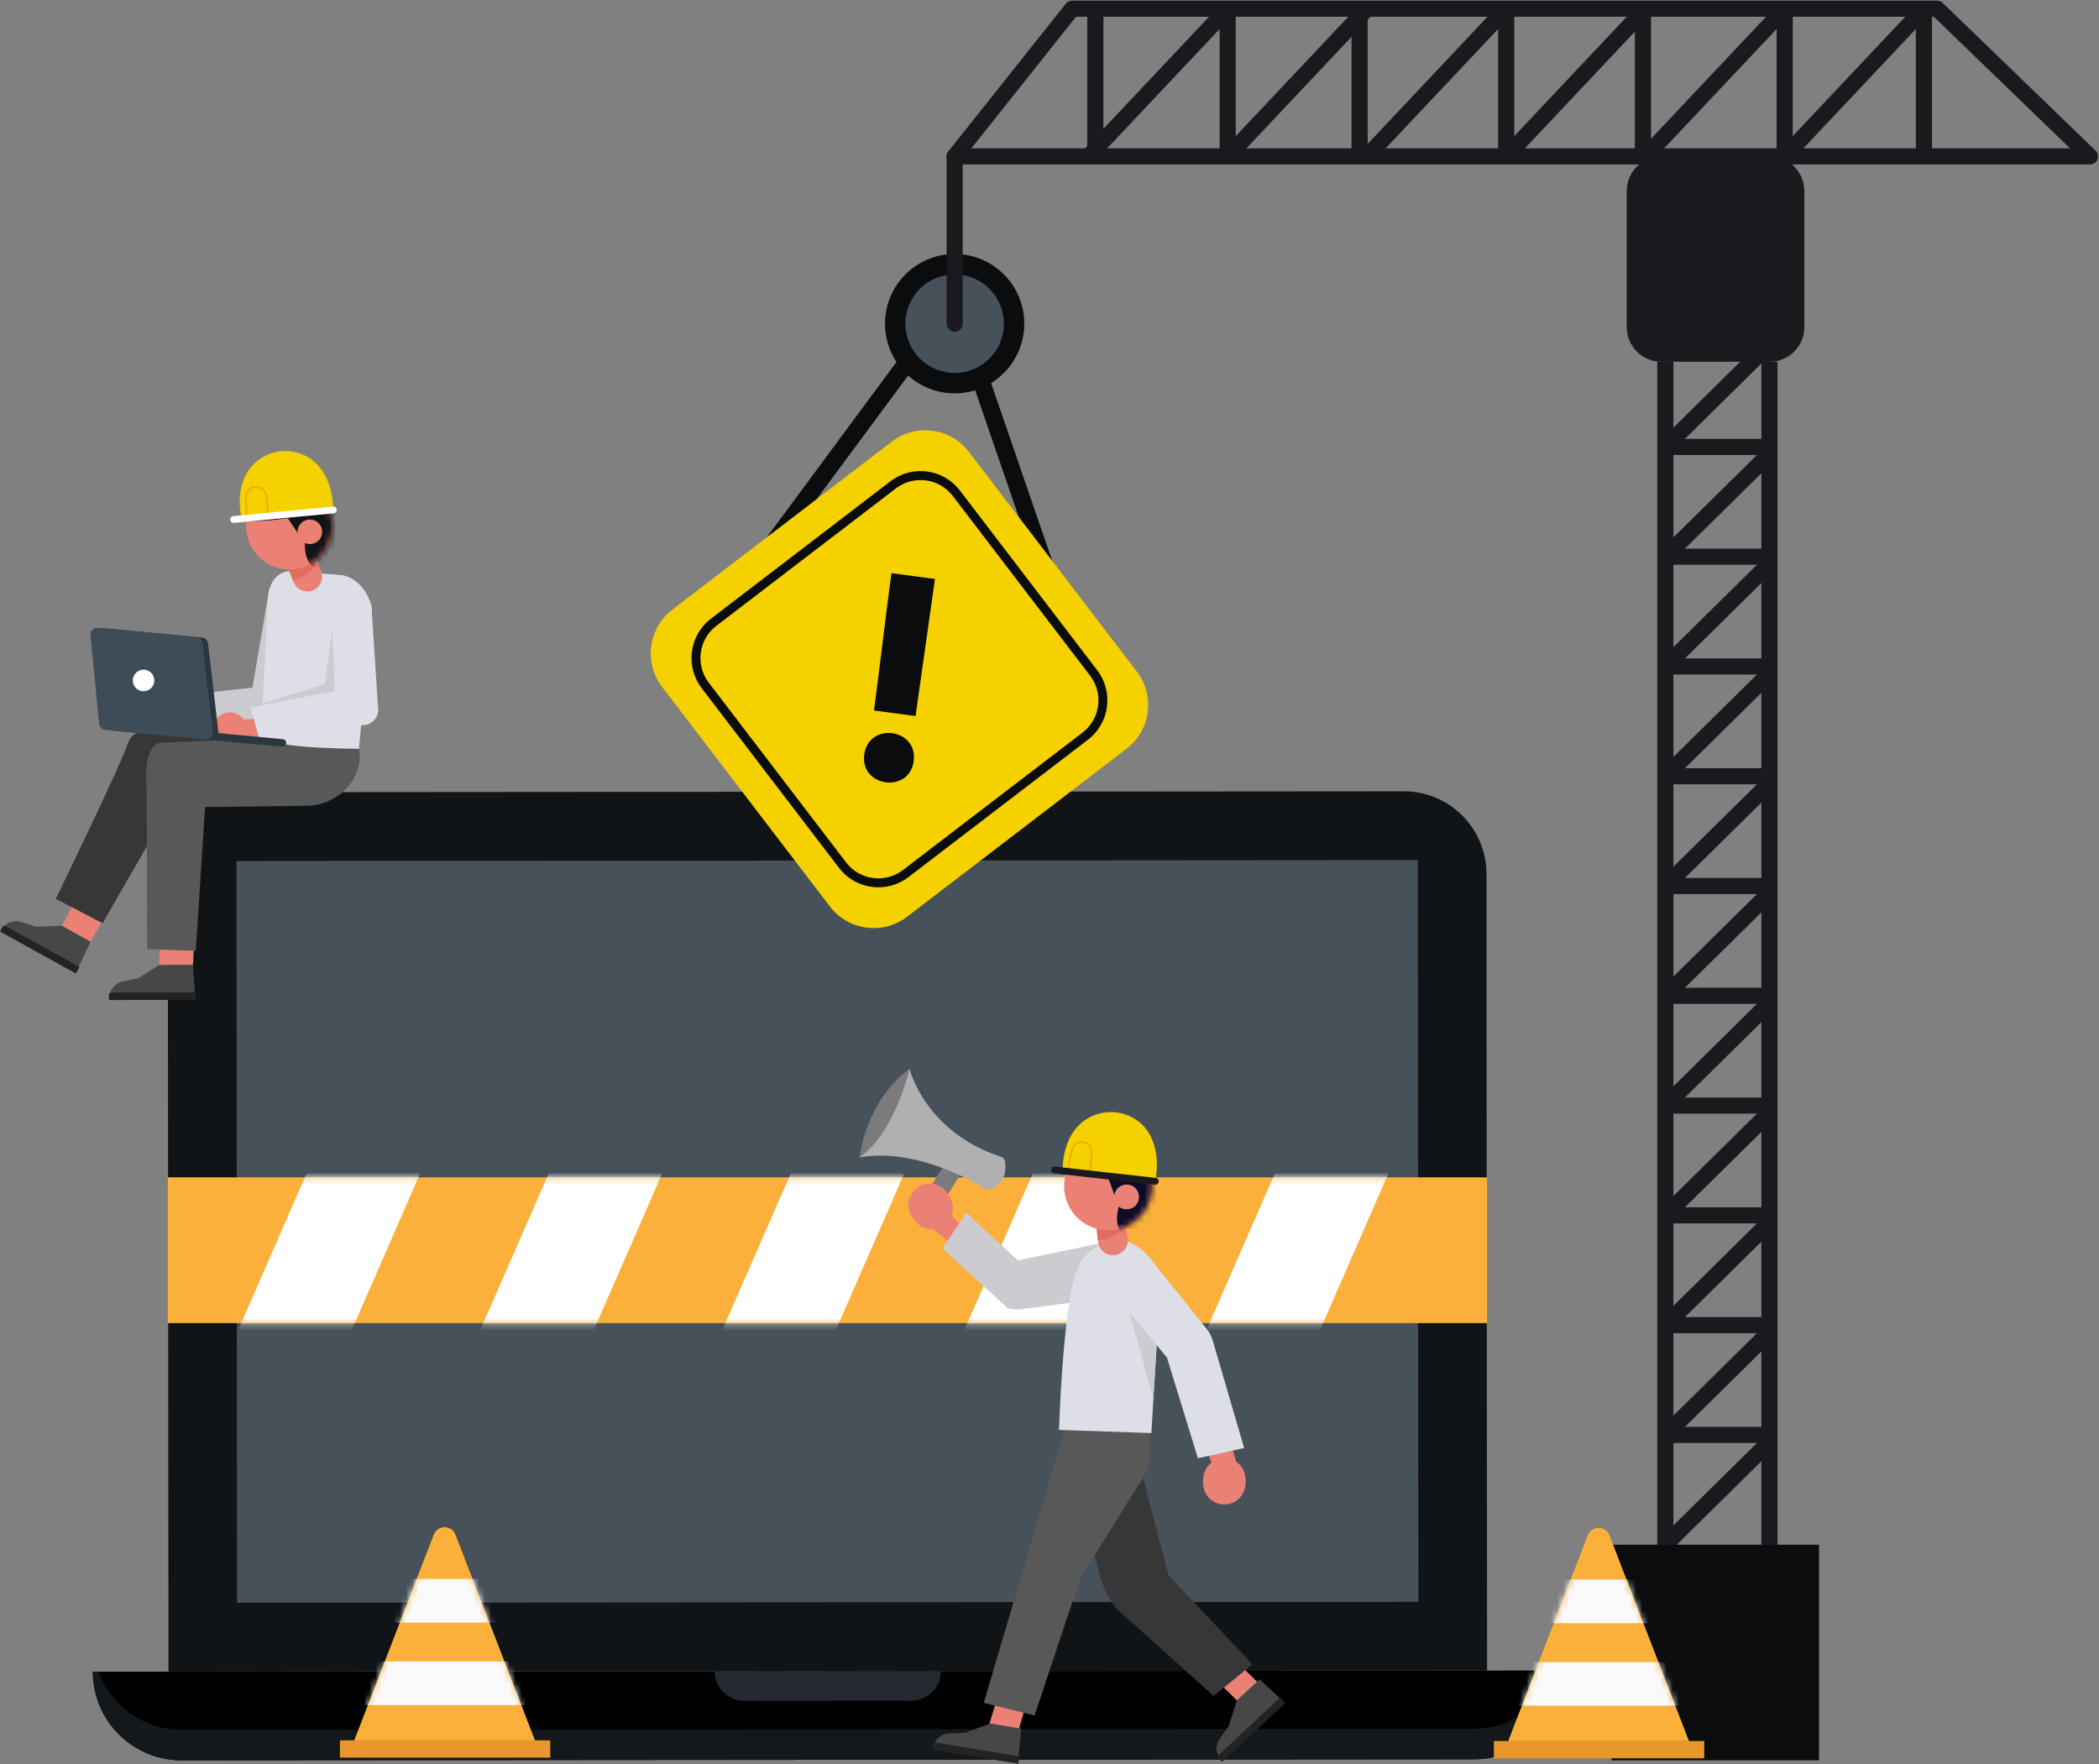 <?xml version="1.0" encoding="UTF-8"?>
<svg width="345px" height="290px" viewBox="0 0 345 290" version="1.1" xmlns="http://www.w3.org/2000/svg" xmlns:xlink="http://www.w3.org/1999/xlink">
    <rect x="0" y="0" width="345" height="290" fill="#808080" stroke="none"/>
    <!-- Generator: sketchtool 60 (101010) - https://sketch.com -->
    <title>64686E75-FE9D-4B58-864E-3533A438E9E6</title>
    <desc>Created with sketchtool.</desc>
    <defs>
        <polygon id="path-1" points="0.258 0.289 34.975 0.289 34.975 24.246 0.258 24.246"></polygon>
        <polygon id="path-3" points="0.353 0.289 35.071 0.289 35.071 24.246 0.353 24.246"></polygon>
        <polygon id="path-5" points="0.447 0.289 35.165 0.289 35.165 24.246 0.447 24.246"></polygon>
        <polygon id="path-7" points="0.543 0.289 35.261 0.289 35.261 24.246 0.543 24.246"></polygon>
        <polygon id="path-9" points="0.637 0.289 35.356 0.289 35.356 24.246 0.637 24.246"></polygon>
        <path d="M1.425,5.425 C-0.246,8.998 1.295,13.251 4.868,14.922 L4.868,14.922 C8.439,16.594 12.687,15.051 14.357,11.476 L14.357,11.476 C16.026,7.902 14.485,3.651 10.914,1.978 L10.914,1.978 C9.936,1.52 8.908,1.304 7.896,1.304 L7.896,1.304 C5.21,1.304 2.637,2.828 1.425,5.425 L1.425,5.425 Z" id="path-11"></path>
        <path d="M4.868,14.922 C8.439,16.594 12.687,15.051 14.357,11.476 C16.026,7.902 14.485,3.651 10.914,1.978 C9.936,1.52 8.908,1.304 7.896,1.304 C5.21,1.304 2.637,2.828 1.425,5.425 C-0.246,8.998 1.295,13.251 4.868,14.922 Z" id="path-13"></path>
        <path d="M1.891,3.795 C-0.634,6.883 -0.183,11.436 2.903,13.965 L2.903,13.965 C5.988,16.493 10.537,16.039 13.061,12.952 L13.061,12.952 C15.588,9.864 15.136,5.313 12.051,2.782 L12.051,2.782 C10.709,1.683 9.091,1.148 7.482,1.148 L7.482,1.148 C5.392,1.148 3.318,2.051 1.891,3.795 L1.891,3.795 Z" id="path-15"></path>
        <path d="M13.102,2.095 L0.041,35.883 L29.689,35.883 L16.626,2.095 C16.315,1.29 15.588,0.887 14.863,0.887 L14.863,0.887 C14.138,0.887 13.413,1.29 13.102,2.095 L13.102,2.095 Z" id="path-17"></path>
        <path d="M13.575,2.199 L0.513,35.988 L30.16,35.988 L17.098,2.199 C16.787,1.393 16.062,0.991 15.337,0.991 L15.337,0.991 C14.612,0.991 13.887,1.393 13.575,2.199 L13.575,2.199 Z" id="path-19"></path>
    </defs>
    <g id="Page-1" stroke="none" stroke-width="1" fill="none" fill-rule="evenodd">
        <g id="Maintenance-page" transform="translate(-788, -198)">
            <g id="Maintenance-image" transform="translate(788, 199)">
                <g>
                    <g id="Group-23" transform="translate(14.554, 128.666)">
                        <path d="M227.746,159.499 L15.284,159.666 C7.237,159.672 0.707,153.148 0.701,145.094 L242.305,144.905 C242.312,152.96 235.793,159.492 227.746,159.499" id="Fill-1" fill="#000000"></path>
                        <path d="M227.742,154.479 L15.28,154.644 C8.999,154.649 3.659,150.668 1.607,145.093 L0.701,145.094 C0.707,153.148 7.237,159.672 15.284,159.666 L227.746,159.499 C235.793,159.492 242.312,152.96 242.305,144.906 L241.399,144.906 C239.357,150.482 234.024,154.473 227.742,154.479" id="Fill-3" fill="#14181B"></path>
                        <path d="M135.233,149.87 L107.783,149.892 C105.089,149.895 102.903,147.71 102.901,145.014 L140.107,144.985 C140.109,147.681 137.926,149.868 135.233,149.87" id="Fill-5" fill="#23292E"></path>
                        <path d="M229.871,144.914 L13.136,145.084 L13.032,14.153 C13.027,6.643 19.107,0.549 26.611,0.542 L216.17,0.394 C223.674,0.388 229.763,6.473 229.77,13.984 L229.871,144.914 Z" id="Fill-7" fill="#111417"></path>
                        <polygon id="Fill-9" fill="#47515A" points="218.576 133.612 24.413 133.763 24.319 11.856 218.481 11.703"></polygon>
                        <polygon id="Fill-21" fill="#FBB03B" points="13.032 87.806 229.871 87.806 229.871 63.849 13.032 63.849"></polygon>
                    </g>
                    <g id="Group-39" transform="translate(35.723, 192.228)">
                        <g id="Group-26">
                            <mask id="mask-2" fill="white">
                                <use xlink:href="#path-1"></use>
                            </mask>
                            <g id="Clip-25"></g>
                            <polygon id="Fill-24" fill="#FFFFFF" mask="url(#mask-2)" points="18.916 32.649 0.258 32.649 16.317 -4.12 34.975 -4.12"></polygon>
                        </g>
                        <g id="Group-29" transform="translate(39.692, 0)">
                            <mask id="mask-4" fill="white">
                                <use xlink:href="#path-3"></use>
                            </mask>
                            <g id="Clip-28"></g>
                            <polygon id="Fill-27" fill="#FFFFFF" mask="url(#mask-4)" points="19.01 32.649 0.353 32.649 16.413 -4.12 35.071 -4.12"></polygon>
                        </g>
                        <g id="Group-32" transform="translate(79.385, 0)">
                            <mask id="mask-6" fill="white">
                                <use xlink:href="#path-5"></use>
                            </mask>
                            <g id="Clip-31"></g>
                            <polygon id="Fill-30" fill="#FFFFFF" mask="url(#mask-6)" points="19.105 32.649 0.447 32.649 16.508 -4.12 35.165 -4.12"></polygon>
                        </g>
                        <g id="Group-35" transform="translate(119.077, 0)">
                            <mask id="mask-8" fill="white">
                                <use xlink:href="#path-7"></use>
                            </mask>
                            <g id="Clip-34"></g>
                            <polygon id="Fill-33" fill="#FFFFFF" mask="url(#mask-8)" points="19.201 32.649 0.543 32.649 16.603 -4.12 35.261 -4.12"></polygon>
                        </g>
                        <g id="Group-38" transform="translate(158.769, 0)">
                            <mask id="mask-10" fill="white">
                                <use xlink:href="#path-9"></use>
                            </mask>
                            <g id="Clip-37"></g>
                            <polygon id="Fill-36" fill="#FFFFFF" mask="url(#mask-10)" points="19.295 32.649 0.637 32.649 16.698 -4.12 35.356 -4.12"></polygon>
                        </g>
                    </g>
                    <g id="Group-86" transform="translate(0, 77.022)">
                        <path d="M10.176,74.129 L5.938,74.292 L3.456,73.504 C2.317,73.141 1.073,73.576 0.405,74.569 L0.094,75.033 L12.485,81.884 L14.882,76.739 L10.176,74.129 Z" id="Fill-40" fill="#474748"></path>
                        <path d="M12.489,81.991 L0,75.087 L0.437,74.295 C0.523,74.14 0.719,74.083 0.875,74.169 L13.082,80.918 L12.489,81.991" id="Fill-42" fill="#232323"></path>
                        <polygon id="Fill-44" fill="#EB8175" points="14.882 76.739 18.155 71.069 14.882 65.216 10.176 74.129"></polygon>
                        <path d="M40.531,44.123 C40.531,44.123 22.87,39.051 21.17,43.823 C19.47,48.594 9.168,69.709 9.168,69.709 L16.857,73.724 L28.391,53.675 L43.91,52.323 L40.531,44.123 Z" id="Fill-46" fill="#373737"></path>
                        <path d="M26.176,80.564 L22.717,82.769 L20.166,83.284 C18.993,83.519 18.117,84.502 18.014,85.694 L17.965,86.253 L32.122,86.23 L31.725,80.569 L26.176,80.564 Z" id="Fill-48" fill="#474748"></path>
                        <path d="M32.177,86.324 L17.909,86.345 L17.908,85.442 C17.908,85.263 18.052,85.119 18.231,85.119 L32.176,85.096 L32.177,86.324" id="Fill-50" fill="#232323"></path>
                        <polygon id="Fill-52" fill="#EB8175" points="31.725 80.569 32.178 71.069 26.539 70.432 26.176 80.564"></polygon>
                        <path d="M42.916,43.312 L26.271,44.07 C26.271,44.07 23.877,44.202 24.038,49.81 C24.199,55.419 24.184,77.987 24.184,77.987 L32.178,78.264 L33.708,54.623 L50.369,54.418 C53.88,54.374 57.148,52.36 58.537,49.132 C59.069,47.896 59.323,46.512 58.995,45.057 L42.916,43.312 Z" id="Fill-54" fill="#585858"></path>
                        <path d="M27.12,39.951 C27.124,41.533 26.052,41.772 24.474,41.775 C22.894,41.777 21.404,41.544 21.401,39.963 C21.398,38.382 22.676,37.098 24.254,37.095 C25.834,37.091 27.118,38.37 27.12,39.951" id="Fill-56" fill="#E1AD9D"></path>
                        <path d="M29.129,41.567 L25.824,41.574 C24.96,41.576 24.251,40.871 24.25,40.006 C24.25,39.141 24.954,38.433 25.818,38.431 L29.123,38.425 C29.985,38.422 30.695,39.129 30.696,39.993 C30.699,40.857 29.992,41.566 29.129,41.567" id="Fill-58" fill="#E1AD9D"></path>
                        <path d="M29.001,41.903 L27.899,36.489 L41.489,35.006 L44.206,19.116 C44.48,17.673 46.569,15.881 48.013,16.155 L47.597,16.036 C49.041,16.31 50.365,17.988 50.091,19.432 L47.446,38.443 C47.252,39.468 46.477,40.285 45.463,40.532 L29.001,41.903 Z" id="Fill-60" fill="#CCCCD0"></path>
                        <path d="M56.149,16.504 C56.428,16.527 56.704,16.59 56.965,16.694 L57.103,16.747 C59.434,17.659 61.014,20.163 61.12,22.511 L58.995,45.057 C44.916,44.935 42.916,43.311 42.916,43.311 L44.035,20.248 C44.207,18.073 45.203,16.026 47.679,15.82 L56.149,16.504 Z" id="Fill-62" fill="#DEDEE7"></path>
                        <path d="M40.643,41.724 C40.75,43.301 39.698,43.611 38.123,43.72 C36.547,43.827 35.045,43.693 34.937,42.116 C34.827,40.539 36.018,39.173 37.593,39.065 C39.169,38.957 40.535,40.147 40.643,41.724" id="Fill-64" fill="#EB8175"></path>
                        <path d="M42.754,43.203 L39.457,43.429 C38.595,43.488 37.842,42.831 37.782,41.969 C37.723,41.107 38.379,40.353 39.242,40.294 L42.539,40.067 C43.4,40.008 44.154,40.664 44.214,41.528 C44.271,42.39 43.614,43.143 42.754,43.203" id="Fill-66" fill="#EB8175"></path>
                        <path d="M42.648,43.546 L41.189,38.218 L55.998,35.834 L55.157,22.052 C55.334,20.593 56.932,18.952 58.389,19.129 C59.848,19.307 61.283,20.893 61.105,22.353 L62.172,38.865 C62.046,39.902 61.326,40.769 60.331,41.083 L42.648,43.546 Z" id="Fill-68" fill="#DEDEE7"></path>
                        <path d="M17.027,25.235 L33.184,26.759 C33.715,26.81 34.141,27.225 34.2,27.756 L35.898,42.329 C35.98,43.044 35.384,43.653 34.667,43.586 L18.241,42.037 C17.703,41.985 17.274,41.56 17.221,41.02 L15.795,26.473 C15.726,25.764 16.319,25.169 17.027,25.235" id="Fill-70" fill="#2A3740"></path>
                        <path d="M16.095,25.147 L32.254,26.673 C32.784,26.722 33.21,27.138 33.27,27.669 L34.966,42.241 C35.049,42.956 34.453,43.566 33.737,43.498 L17.311,41.949 C16.772,41.897 16.344,41.472 16.291,40.932 L14.863,26.385 C14.796,25.677 15.388,25.081 16.095,25.147" id="Fill-72" fill="#3E4C57"></path>
                        <path d="M35.449,42.43 L46.49,43.472 C46.826,43.504 47.072,43.802 47.042,44.139 C47.009,44.476 46.711,44.723 46.375,44.691 L34.667,43.629 L35.449,42.43 Z" id="Fill-74" fill="#2A3740"></path>
                        <path d="M25.357,33.988 C25.265,34.961 24.401,35.675 23.43,35.584 C22.458,35.492 21.745,34.629 21.836,33.655 C21.927,32.682 22.79,31.968 23.762,32.06 C24.733,32.151 25.448,33.015 25.357,33.988" id="Fill-76" fill="#FFFFFF"></path>
                        <polygon id="Fill-78" fill="#CCCCD0" points="54.641 25.23 55.005 35.592 41.19 38.218 53.364 34.411"></polygon>
                        <path d="M47.314,15.13 L48.237,17.61 C48.569,18.505 49.396,19.122 50.349,19.186 C52.155,19.309 53.456,17.477 52.746,15.81 L51.127,11.999 L47.314,15.13 Z" id="Fill-80" fill="#EB8175"></path>
                        <path d="M48.136,17.339 C48.136,17.339 52.686,16.478 52.019,12.496 C51.349,8.515 47.069,11.621 47.069,11.621 L47.487,15.596 L48.136,17.339 Z" id="Fill-82" fill="#E16C5F"></path>
                        <path d="M41.117,5.424 C39.446,8.998 40.988,13.25 44.56,14.922 C48.131,16.594 52.381,15.05 54.049,11.476 C55.719,7.902 54.177,3.65 50.606,1.978 C47.035,0.306 42.787,1.85 41.117,5.424" id="Fill-84" fill="#EB8175"></path>
                    </g>
                    <g id="Group-93" transform="translate(39.692, 77.022)">
                        <g id="Group-89">
                            <mask id="mask-12" fill="white">
                                <use xlink:href="#path-11"></use>
                            </mask>
                            <g id="Clip-88"></g>
                            <path d="M10.538,9.858 C10.538,9.858 9.413,15.581 13.617,15.707 C17.82,15.832 15.532,4.971 15.532,4.971 L8.88,-1.729 L-1.298,0.779 L-0.289,7.366 C-0.289,7.366 1.33,8.225 10.08,6.782 L10.538,9.858 Z" id="Fill-87" fill="#111417" mask="url(#mask-12)"></path>
                        </g>
                        <g id="Group-92">
                            <mask id="mask-14" fill="white">
                                <use xlink:href="#path-13"></use>
                            </mask>
                            <g id="Clip-91"></g>
                            <polygon id="Fill-90" fill="#111417" mask="url(#mask-14)" points="6.384 5.38 9.727 10.275 12.61 7.087"></polygon>
                        </g>
                    </g>
                    <g id="Group-146" transform="translate(38.369, 73.05)">
                        <path d="M10.738,12.503 C10.266,13.513 10.702,14.715 11.711,15.188 C12.72,15.66 13.921,15.224 14.394,14.214 C14.865,13.203 14.429,12.001 13.42,11.529 C12.412,11.057 11.209,11.492 10.738,12.503" id="Fill-94" fill="#EB8175"></path>
                        <path d="M1.359,11.23 C1.359,11.23 -0.184,5.6 3.464,2.114 C6.473,-0.76 11.391,-0.574 14.062,2.618 C15.315,4.115 16.323,6.373 16.416,9.764 L1.359,11.23 Z" id="Fill-96" fill="#F5D100"></path>
                        <path d="M2.134,11.136 L2.091,7.621 C2.08,6.729 2.776,5.989 3.666,5.948 C4.544,5.906 5.302,6.56 5.389,7.435 L5.741,10.943" id="Stroke-98" stroke="#F1AB00" stroke-width="0.28"></path>
                        <line x1="16.415" y1="9.764" x2="0.034" y2="11.338" id="Stroke-100" stroke="#FFFFFF" stroke-width="1.121" stroke-linecap="round" stroke-linejoin="round"></line>
                        <polygon id="Fill-102" fill="#EB8175" points="165.552 199.728 169.223 203.287 165.038 205.542 161.451 202.025"></polygon>
                        <path d="M139.706,173.133 L142.159,184 C142.651,186.177 143.594,188.268 144.953,190.184 L161.105,204.708 L167.493,199.499 L153.701,184.882 L148.65,165.607 L139.706,173.133 Z" id="Fill-104" fill="#373737"></path>
                        <path d="M164.915,205.438 L163.592,209.663 L162.08,211.767 C161.387,212.735 161.412,214.044 162.143,214.985 L162.486,215.424 L172.792,205.813 L168.672,201.953 L164.915,205.438 Z" id="Fill-106" fill="#474748"></path>
                        <polygon id="Fill-108" fill="#232323" points="172.895 205.842 162.508 215.528 161.677 214.636 172.063 204.949"></polygon>
                        <polygon id="Fill-110" fill="#EB8175" points="130.234 206.338 128.856 210.943 124.126 209.673 125.51 205.152"></polygon>
                        <path d="M136.575,161.009 L123.326,205.832 L131.686,207.922 L139.143,185.45 L148.306,170.749 C148.773,170.093 149.228,169.406 149.614,168.695 C150.348,167.349 150.679,165.883 150.662,164.411 L150.632,161.496 L136.575,161.009 Z" id="Fill-112" fill="#585858"></path>
                        <path d="M124.4,209.229 L120.22,210.774 L117.613,210.864 C116.414,210.906 115.387,211.733 115.088,212.895 L114.948,213.44 L128.951,215.745 L129.488,210.081 L124.4,209.229 Z" id="Fill-114" fill="#474748"></path>
                        <polygon id="Fill-116" fill="#232323" points="128.992 215.844 114.879 213.522 115.077 212.308 129.19 214.632"></polygon>
                        <polygon id="Fill-118" fill="#7B7B7E" points="118.083 115.481 112.729 123.842 115.295 125.686 120.836 116.839"></polygon>
                        <path d="M111.13,101.624 C111.13,101.624 113.605,111.988 126.142,116.069 C126.503,116.187 126.778,116.49 126.829,116.867 C126.989,118.068 126.99,120.662 124.218,121.432 C123.955,121.505 123.664,121.45 123.434,121.306 C121.517,120.105 112.084,114.586 102.929,116.177 L111.13,101.624 Z" id="Fill-120" fill="#B0B0B1"></path>
                        <path d="M111.13,101.624 C111.13,101.624 108.831,111.964 102.929,116.177 C102.929,116.177 103.761,107.113 111.13,101.624" id="Fill-122" fill="#7B7B7E"></path>
                        <path d="M110.983,123.3 C110.595,125.203 112.161,127.523 114.061,127.913 C115.962,128.301 117.818,127.076 118.206,125.171 C118.595,123.27 117.03,120.949 115.13,120.559 C113.228,120.171 111.372,121.397 110.983,123.3" id="Fill-124" fill="#EB8175"></path>
                        <polyline id="Fill-126" fill="#EB8175" points="121.044 128.884 117.332 125.002 114.907 127.989 121.044 132.491"></polyline>
                        <path d="M120.454,125.296 L116.53,131.134 L127.26,140.964 C127.915,141.15 128.598,141.215 129.276,141.158 L143.442,139.32 C145.674,139.214 147.398,137.318 147.293,135.084 C147.187,132.849 147.615,129.615 145.383,129.721 L128.923,133.105 L120.454,125.296 Z" id="Fill-128" fill="#CCCCD0"></path>
                        <path d="M152.227,138.693 C152.604,135.594 151.202,132.53 148.574,130.846 C147.397,130.09 146.226,129.578 145.383,129.722 C142.558,130.198 139.653,131.48 138.41,135.298 C136.295,141.79 135.691,160.978 135.691,160.978 L150.876,161.497 L152.227,138.693 Z" id="Fill-130" fill="#DEDEE7"></path>
                        <polygon id="Fill-132" fill="#CCCCD0" points="146.621 139.177 151.187 155.97 152.109 141.723"></polygon>
                        <path d="M165.233,172.315 C166.669,171.01 166.775,168.21 165.469,166.773 C164.163,165.337 161.941,165.231 160.507,166.539 C159.072,167.845 158.966,170.643 160.27,172.08 C161.575,173.516 163.798,173.621 165.233,172.315" id="Fill-134" fill="#EB8175"></path>
                        <polyline id="Fill-136" fill="#EB8175" points="158.344 160.353 161.113 167.192 164.83 166.213 162.531 158.952"></polyline>
                        <path d="M158.52,165.63 L166.125,163.956 L160.967,146.303 C160.775,145.649 160.468,145.034 160.057,144.49 L150.59,132.695 C149.311,130.86 147.153,131.188 145.319,132.469 C143.488,133.748 143.04,136.273 144.319,138.107 L153.435,149.081 L158.52,165.63 Z" id="Fill-138" fill="#DEDEE7"></path>
                        <path d="M141.827,127.411 L142.116,130.074 C142.22,131.033 142.877,131.845 143.793,132.144 C145.535,132.715 147.264,131.245 146.983,129.432 L146.344,125.293 L141.827,127.411 Z" id="Fill-140" fill="#EB8175"></path>
                        <path d="M142.085,129.783 C142.085,129.783 146.775,129.629 147.111,125.56 C147.446,121.488 142.462,123.911 142.462,123.911 L141.882,127.912 L142.085,129.783 Z" id="Fill-142" fill="#E16C5F"></path>
                        <path d="M138.168,116.352 C135.643,119.44 136.095,123.994 139.18,126.522 C142.266,129.05 146.813,128.596 149.339,125.509 C151.866,122.421 151.414,117.87 148.328,115.339 C145.243,112.811 140.694,113.266 138.168,116.352" id="Fill-144" fill="#EB8175"></path>
                    </g>
                    <g id="Group-153" transform="translate(174.646, 185.607)">
                        <g id="Group-149">
                            <mask id="mask-16" fill="white">
                                <use xlink:href="#path-15"></use>
                            </mask>
                            <g id="Clip-148"></g>
                            <path d="M9.721,10.414 C9.721,10.414 7.196,15.743 11.285,16.914 C15.373,18.085 15.834,6.867 15.834,6.867 L10.98,-1.359 L0.378,-1.437 L-0.271,5.272 C-0.271,5.272 1.101,6.518 10.039,7.284 L9.721,10.414 Z" id="Fill-147" fill="#0E0B27" mask="url(#mask-16)"></path>
                        </g>
                        <g id="Group-152" fill="#0E0B27">
                            <polygon id="Fill-150" points="6.764 4.989 8.824 10.62 12.442 8.214"></polygon>
                        </g>
                    </g>
                    <g id="Group-235" transform="translate(58.215, 0.218)">
                        <path d="M125.382,194.22 C124.667,195.093 124.796,196.38 125.668,197.095 C126.54,197.81 127.826,197.68 128.54,196.808 C129.255,195.936 129.126,194.648 128.254,193.934 C127.382,193.219 126.095,193.348 125.382,194.22" id="Fill-154" fill="#EB8175"></path>
                        <path d="M116.461,191.255 C116.461,191.255 116.107,185.361 120.445,182.673 C124.02,180.456 128.848,181.666 130.826,185.382 C131.756,187.127 132.283,189.57 131.668,192.947 L116.461,191.255 Z" id="Fill-156" fill="#F5D100"></path>
                        <path d="M117.247,191.323 L117.936,187.836 C118.112,186.951 118.957,186.364 119.846,186.509 C120.723,186.652 121.337,187.455 121.241,188.34 L120.858,191.886" id="Stroke-158" stroke="#F1AB00" stroke-width="0.283"></path>
                        <line x1="131.668" y1="192.948" x2="115.128" y2="191.086" id="Stroke-160" stroke="#1A1A1E" stroke-width="1.133" stroke-linecap="round" stroke-linejoin="round"></line>
                        <line x1="232.618" y1="235.789" x2="215.504" y2="252.674" id="Stroke-162" stroke="#1A1A1E" stroke-width="2.649"></line>
                        <line x1="232.618" y1="217.745" x2="215.504" y2="234.63" id="Stroke-164" stroke="#1A1A1E" stroke-width="2.649"></line>
                        <line x1="232.618" y1="199.702" x2="215.504" y2="216.588" id="Stroke-166" stroke="#1A1A1E" stroke-width="2.649"></line>
                        <line x1="232.618" y1="181.66" x2="215.504" y2="198.543" id="Stroke-168" stroke="#1A1A1E" stroke-width="2.649"></line>
                        <line x1="232.618" y1="163.616" x2="215.504" y2="180.5" id="Stroke-170" stroke="#1A1A1E" stroke-width="2.649"></line>
                        <line x1="232.618" y1="145.572" x2="215.504" y2="162.457" id="Stroke-172" stroke="#1A1A1E" stroke-width="2.649"></line>
                        <line x1="232.618" y1="127.528" x2="215.504" y2="144.413" id="Stroke-174" stroke="#1A1A1E" stroke-width="2.649"></line>
                        <line x1="232.618" y1="109.485" x2="215.504" y2="126.369" id="Stroke-176" stroke="#1A1A1E" stroke-width="2.649"></line>
                        <line x1="232.618" y1="91.441" x2="215.504" y2="108.326" id="Stroke-178" stroke="#1A1A1E" stroke-width="2.649"></line>
                        <line x1="232.618" y1="73.398" x2="215.504" y2="90.283" id="Stroke-180" stroke="#1A1A1E" stroke-width="2.649"></line>
                        <line x1="232.618" y1="55.355" x2="215.504" y2="72.24" id="Stroke-182" stroke="#1A1A1E" stroke-width="2.649"></line>
                        <line x1="215.505" y1="234.63" x2="232.619" y2="234.63" id="Stroke-184" stroke="#1A1A1E" stroke-width="2.649"></line>
                        <line x1="215.505" y1="216.588" x2="232.619" y2="216.588" id="Stroke-186" stroke="#1A1A1E" stroke-width="2.649"></line>
                        <line x1="215.505" y1="198.543" x2="232.619" y2="198.543" id="Stroke-188" stroke="#1A1A1E" stroke-width="2.649"></line>
                        <line x1="215.505" y1="180.5" x2="232.619" y2="180.5" id="Stroke-190" stroke="#1A1A1E" stroke-width="2.649"></line>
                        <line x1="215.505" y1="162.457" x2="232.619" y2="162.457" id="Stroke-192" stroke="#1A1A1E" stroke-width="2.649"></line>
                        <line x1="215.505" y1="144.413" x2="232.619" y2="144.413" id="Stroke-194" stroke="#1A1A1E" stroke-width="2.649"></line>
                        <line x1="215.505" y1="126.37" x2="232.619" y2="126.37" id="Stroke-196" stroke="#1A1A1E" stroke-width="2.649"></line>
                        <line x1="215.505" y1="108.327" x2="232.619" y2="108.327" id="Stroke-198" stroke="#1A1A1E" stroke-width="2.649"></line>
                        <line x1="215.505" y1="90.283" x2="232.619" y2="90.283" id="Stroke-200" stroke="#1A1A1E" stroke-width="2.649"></line>
                        <line x1="215.505" y1="72.24" x2="232.619" y2="72.24" id="Stroke-202" stroke="#1A1A1E" stroke-width="2.649"></line>
                        <line x1="215.505" y1="257.564" x2="215.505" y2="58.24" id="Stroke-204" stroke="#1A1A1E" stroke-width="2.649"></line>
                        <line x1="232.618" y1="257.564" x2="232.618" y2="58.24" id="Stroke-206" stroke="#1A1A1E" stroke-width="2.649"></line>
                        <polygon id="Fill-208" fill="#0A0C0E" points="206.683 288.113 240.762 288.113 240.762 252.673 206.683 252.673"></polygon>
                        <path d="M232.665,58.241 L214.852,58.241 C211.71,58.241 209.162,55.692 209.162,52.545 L209.162,30.185 C209.162,27.04 211.71,24.491 214.852,24.491 L232.665,24.491 C235.809,24.491 238.355,27.04 238.355,30.185 L238.355,52.545 C238.355,55.692 235.809,58.241 232.665,58.241" id="Fill-210" fill="#1A1A1E"></path>
                        <polygon id="Stroke-212" fill="#0A0C0E" fill-rule="nonzero" points="103.954 59.617 117.644 99.418 114.939 100.35 101.249 60.549"></polygon>
                        <polygon id="Stroke-213" fill="#0A0C0E" fill-rule="nonzero" points="91.93 54.503 94.228 56.207 67.533 92.293 65.234 90.589"></polygon>
                        <path d="M101.051,73.061 L128.637,109.165 C131.672,113.137 130.914,118.82 126.945,121.858 L90.873,149.466 C86.903,152.504 81.226,151.746 78.191,147.774 L50.605,111.671 C47.57,107.698 48.326,102.015 52.296,98.977 L88.369,71.369 C92.339,68.331 98.016,69.088 101.051,73.061" id="Fill-214" fill="#F5D100"></path>
                        <path d="M88.149,77.883 L58.635,100.471 C55.065,103.204 54.383,108.317 57.113,111.891 L79.682,141.43 C82.413,145.004 87.522,145.686 91.092,142.953 L120.608,120.363 C124.178,117.63 124.86,112.518 122.129,108.945 L99.559,79.405 C96.828,75.831 91.719,75.15 88.149,77.883 Z M98.388,80.301 L120.958,109.841 C123.194,112.767 122.636,116.953 119.712,119.191 L90.197,141.781 C87.273,144.019 83.089,143.461 80.853,140.534 L58.284,110.995 C56.048,108.068 56.606,103.881 59.53,101.643 L89.044,79.055 C91.968,76.817 96.152,77.375 98.388,80.301 Z" id="Stroke-215" fill="#0A0C0E" fill-rule="nonzero"></path>
                        <path d="M95.458,93.944 L92.269,116.473 L85.434,115.562 C86.445,107.982 87.284,100.616 88.301,92.989 L95.458,93.944 Z M91.962,123.89 C91.248,129.251 83.121,128.166 83.834,122.805 C84.555,117.397 92.682,118.482 91.962,123.89 L91.962,123.89 Z" id="Fill-216" fill="#0A0C0E"></path>
                        <path d="M110.141,51.983 C110.141,58.309 105.016,63.437 98.696,63.437 C92.376,63.437 87.251,58.309 87.251,51.983 C87.251,45.657 92.376,40.53 98.696,40.53 C105.016,40.53 110.141,45.657 110.141,51.983" id="Fill-217" fill="#0A0C0E"></path>
                        <path d="M106.789,51.983 C106.789,56.456 103.165,60.083 98.696,60.083 C94.226,60.083 90.604,56.456 90.604,51.983 C90.604,47.51 94.226,43.884 98.696,43.884 C103.165,43.884 106.789,47.51 106.789,51.983" id="Fill-218" fill="#47515A"></path>
                        <line x1="143.574" y1="0.211" x2="143.574" y2="24.49" id="Stroke-219" stroke="#1A1A1E" stroke-width="2.649"></line>
                        <line x1="121.82" y1="0.211" x2="121.82" y2="24.49" id="Stroke-220" stroke="#1A1A1E" stroke-width="2.649"></line>
                        <line x1="165.256" y1="0.211" x2="165.256" y2="24.49" id="Stroke-221" stroke="#1A1A1E" stroke-width="2.649"></line>
                        <line x1="189.348" y1="0.211" x2="189.348" y2="24.49" id="Stroke-222" stroke="#1A1A1E" stroke-width="2.649"></line>
                        <line x1="211.822" y1="0.211" x2="211.822" y2="24.49" id="Stroke-223" stroke="#1A1A1E" stroke-width="2.649"></line>
                        <line x1="235.122" y1="0.211" x2="235.122" y2="24.49" id="Stroke-224" stroke="#1A1A1E" stroke-width="2.649"></line>
                        <line x1="258.01" y1="0.211" x2="258.01" y2="24.49" id="Stroke-225" stroke="#1A1A1E" stroke-width="2.649"></line>
                        <line x1="120.687" y1="24.49" x2="143.574" y2="0.211" id="Stroke-226" stroke="#1A1A1E" stroke-width="2.649"></line>
                        <line x1="143.574" y1="24.49" x2="166.462" y2="0.211" id="Stroke-227" stroke="#1A1A1E" stroke-width="2.649"></line>
                        <line x1="166.462" y1="24.49" x2="189.349" y2="0.211" id="Stroke-228" stroke="#1A1A1E" stroke-width="2.649"></line>
                        <line x1="189.348" y1="24.49" x2="212.236" y2="0.211" id="Stroke-229" stroke="#1A1A1E" stroke-width="2.649"></line>
                        <line x1="212.236" y1="24.49" x2="235.123" y2="0.211" id="Stroke-230" stroke="#1A1A1E" stroke-width="2.649"></line>
                        <line x1="235.122" y1="24.49" x2="258.01" y2="0.211" id="Stroke-231" stroke="#1A1A1E" stroke-width="2.649"></line>
                        <polygon id="Stroke-232" stroke="#1A1A1E" stroke-width="2.649" stroke-linecap="round" stroke-linejoin="round" points="98.696 24.49 285.3 24.49 260.174 0.211 118.001 0.211"></polygon>
                        <line x1="98.696" y1="24.49" x2="98.696" y2="51.983" id="Stroke-233" stroke="#1A1A1E" stroke-width="2.649" stroke-linecap="round" stroke-linejoin="round"></line>
                        <path d="M0.041,284.832 L13.103,251.044 C13.726,249.435 16.003,249.435 16.626,251.044 L29.689,284.832 L0.041,284.832 Z" id="Fill-234" fill="#F5D100"></path>
                    </g>
                    <g id="Group-239" transform="translate(58.215, 249.168)">
                        <mask id="mask-18" fill="white">
                            <use xlink:href="#path-17"></use>
                        </mask>
                        <use id="Clip-237" fill="#FBB03B" xlink:href="#path-17"></use>
                        <polygon id="Fill-236" fill="#FAFAFA" mask="url(#mask-18)" points="3.067 16.53 26.259 16.53 26.259 9.359 3.067 9.359"></polygon>
                        <polygon id="Fill-238" fill="#FAFAFA" mask="url(#mask-18)" points="1.799 30.083 28.031 30.083 28.031 22.913 1.799 22.913"></polygon>
                    </g>
                    <g id="Group-243" transform="translate(55.569, 249.168)">
                        <polygon id="Fill-240" fill="#E8972D" points="0.3 38.73 34.871 38.73 34.871 35.883 0.3 35.883"></polygon>
                        <path d="M192.36,35.987 L205.422,2.199 C206.045,0.589 208.322,0.589 208.945,2.199 L222.006,35.987 L192.36,35.987 Z" id="Fill-242" fill="#F5D100"></path>
                    </g>
                    <g id="Group-247" transform="translate(247.415, 249.168)">
                        <mask id="mask-20" fill="white">
                            <use xlink:href="#path-19"></use>
                        </mask>
                        <use id="Clip-245" fill="#FBB03B" xlink:href="#path-19"></use>
                        <polygon id="Fill-244" fill="#FAFAFA" mask="url(#mask-20)" points="3.541 16.635 26.731 16.635 26.731 9.463 3.541 9.463"></polygon>
                        <polygon id="Fill-246" fill="#FAFAFA" mask="url(#mask-20)" points="2.273 30.188 28.504 30.188 28.504 23.016 2.273 23.016"></polygon>
                    </g>
                    <polygon id="Fill-248" fill="#E8972D" points="245.542 288.002 280.114 288.002 280.114 285.156 245.542 285.156"></polygon>
                </g>
            </g>
        </g>
    </g>
</svg>